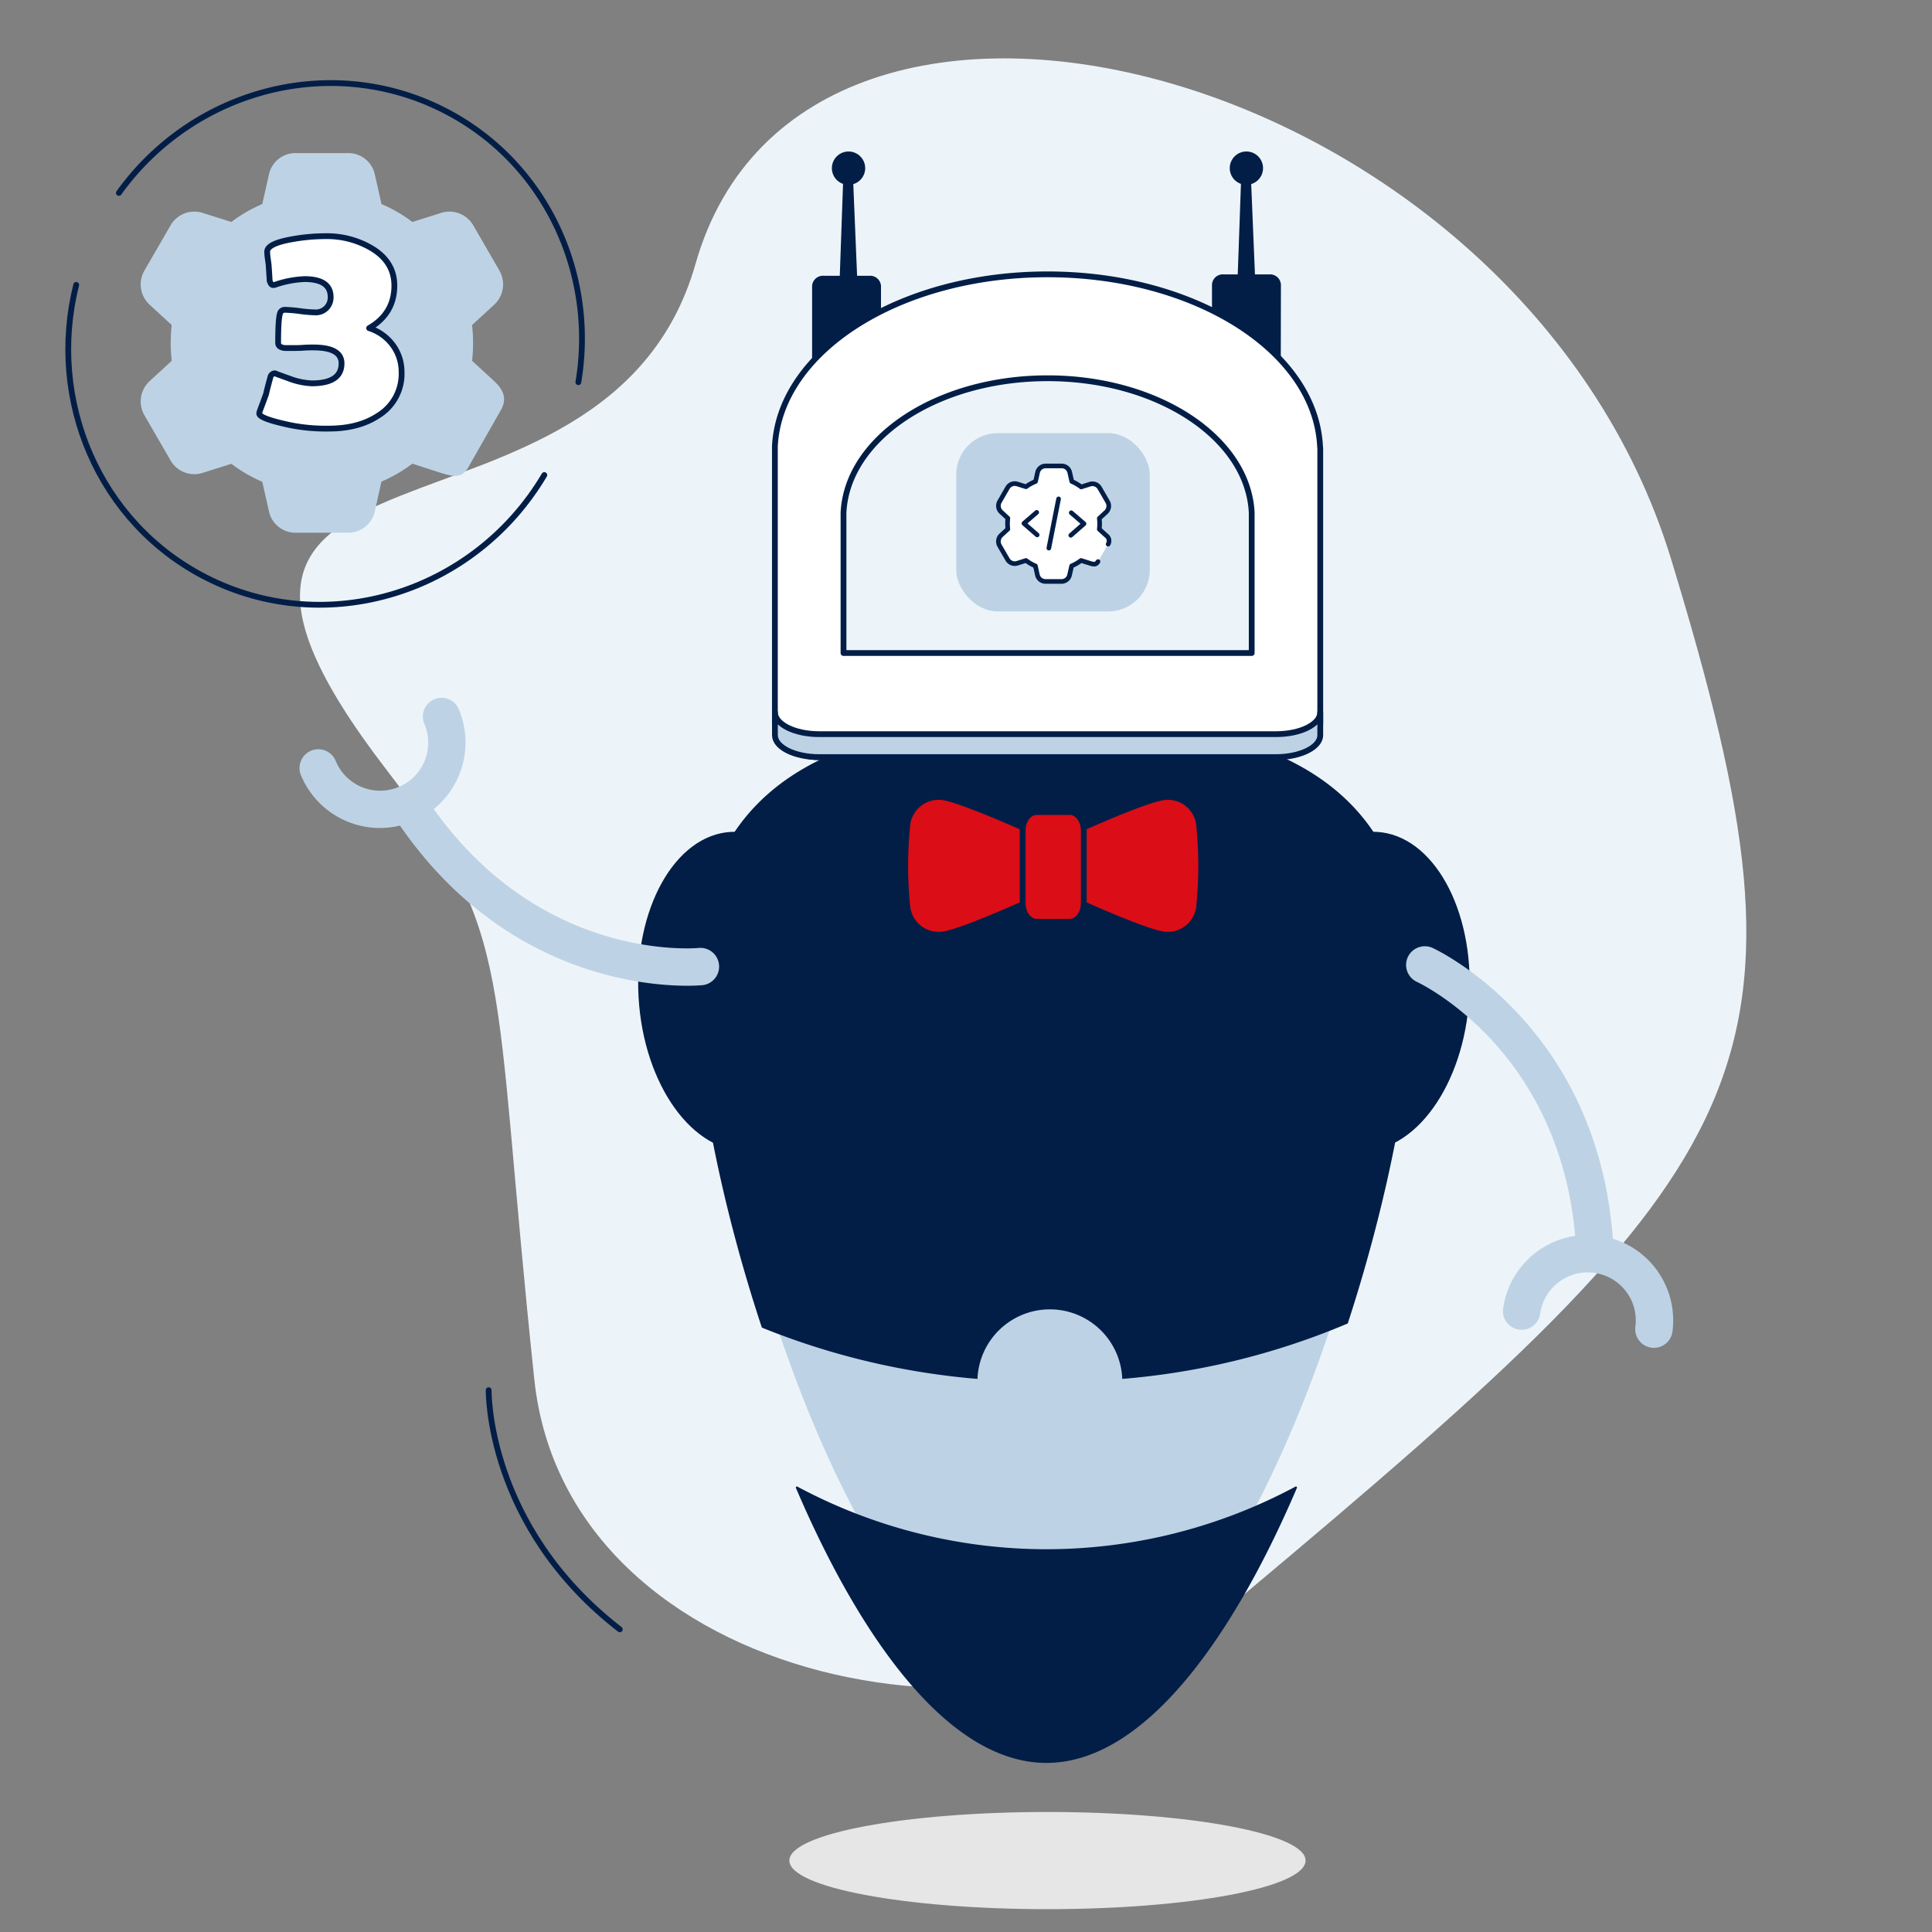 <svg xmlns="http://www.w3.org/2000/svg" width="500" height="500" viewBox="0 0 500 500"><rect x="0" y="0" width="500" height="500" fill="#808080" stroke="none"/><g style="isolation:isolate"><path d="M180,68.3c28.24-99.43,213.63-51.25,252.53,76.56,40.22,132.16,24.68,154.53-110.83,268C265.92,459.49,146.76,437,138.28,357,126.92,249.64,133.69,243,100,199.19,26.19,103.19,156.8,149.8,180,68.3Z" style="fill:#edf4f9"/><path d="M126.47,359.77s-.64,35.15,33.94,61.91" style="fill:none;stroke:#021e47;stroke-linecap:round;stroke-linejoin:round;stroke-width:1.5px"/><path d="M337.88,481.51c0-6.94-29.9-12.57-66.79-12.57s-66.8,5.63-66.8,12.57,29.91,12.58,66.8,12.58S337.88,488.46,337.88,481.51Z" style="fill:#e6e6e6;mix-blend-mode:multiply"/><path d="M217.89,255.05c1.32,22.81-9.4,42-23.93,42.81s-27.39-17-28.7-39.77,9.4-42,23.93-42.8S216.57,232.25,217.89,255.05Z" style="fill:#021e47"/><path d="M327.62,255.05c-1.33,22.81,9.39,42,23.92,42.81s27.39-17,28.7-39.77-9.39-42-23.93-42.8S328.93,232.25,327.62,255.05Z" style="fill:#021e47"/><path d="M272.75,439.53c-20.63,0-43.31-25.89-62.21-71-15.87-37.88-26.95-84.69-26.95-113.83,0-24.65,8.3-41.62,25.37-51.91,14.23-8.57,35.1-12.74,63.79-12.74s49.56,4.17,63.79,12.74c17.08,10.29,25.37,27.26,25.37,51.91,0,29.14-11.08,76-26.94,113.83C316.06,413.64,293.38,439.53,272.75,439.53Z" style="fill:#bdd3e5"/><path d="M365.78,254.67c0-55.9-41.65-68.52-93-68.52s-93,12.62-93,68.52c0,22,6.45,55.88,17.39,88.91a190.57,190.57,0,0,0,55.8,13.28,18.75,18.75,0,0,1,37.47,0,189,189,0,0,0,58.36-14.35C359.47,309.82,365.78,276.42,365.78,254.67Z" style="fill:#021e47"/><path d="M368.25,244.92a4.83,4.83,0,0,0-1.55,9.19c1.61.76,38.36,18.66,41.19,69.13a4.84,4.84,0,0,0,9.66-.55c-3.17-56.47-45-76.52-46.76-77.35A4.82,4.82,0,0,0,368.25,244.92Z" style="fill:#bdd3e5"/><path d="M408.62,319.71A22.15,22.15,0,0,0,389,338.62,4.84,4.84,0,0,0,398.6,340a12.43,12.43,0,0,1,24.62,3.46,4.84,4.84,0,0,0,9.58,1.35,22.12,22.12,0,0,0-18.82-25A22.42,22.42,0,0,0,408.62,319.71Z" style="fill:#bdd3e5"/><path d="M184.13,254.05a4.84,4.84,0,0,0-3.31-8.72c-1.77.16-42.52,3.32-70.5-38.78a4.83,4.83,0,0,0-8,5.35c31.3,47.11,77.51,43.25,79.47,43.06A4.72,4.72,0,0,0,184.13,254.05Z" style="fill:#bdd3e5"/><path d="M111.48,210a22.14,22.14,0,0,0,7.34-26.23,4.84,4.84,0,1,0-8.94,3.69,12.43,12.43,0,1,1-23,9.47,4.84,4.84,0,0,0-9,3.68,22.11,22.11,0,0,0,28.86,12A22.23,22.23,0,0,0,111.48,210Z" style="fill:#bdd3e5"/><path d="M270.81,400.94a136.56,136.56,0,0,1-64.46-16.21.27.27,0,0,0-.37.34c16.75,39.19,39.62,71.17,64.83,71.17s48.08-32,64.83-71.17a.27.27,0,0,0-.37-.34A136.56,136.56,0,0,1,270.81,400.94Z" style="fill:#021e47"/><path d="M310.47,215l-.11-1.31a8.15,8.15,0,0,0-9.53-7.32c-6.37,1.11-27.9,11.16-27.9,11.16v2.8h-.72v-2.8s-21.53-10-27.89-11.16a8.15,8.15,0,0,0-9.53,7.32l-.12,1.31a103.79,103.79,0,0,0,0,18.15l.12,1.31a8.15,8.15,0,0,0,9.53,7.33h0c6.36-1.12,27.89-11.17,27.89-11.17v-4.1h.72v4.1s21.53,10.05,27.9,11.17h0a8.16,8.16,0,0,0,9.53-7.33l.11-1.31A103.79,103.79,0,0,0,310.47,215Z" style="fill:#db0d16;stroke:#021e47;stroke-linecap:round;stroke-linejoin:round;stroke-width:1.5px"/><path d="M276.85,210.15H268.3c-2,0-3.64,2.14-3.64,4.79v18.81c0,2.65,1.63,4.8,3.64,4.8h8.55c2,0,3.63-2.15,3.63-4.8V214.94C280.48,212.29,278.85,210.15,276.85,210.15Z" style="fill:#db0d16;stroke:#021e47;stroke-linecap:round;stroke-linejoin:round;stroke-width:1.5px"/><path d="M223.91,43.52a4.31,4.31,0,1,1-4.31-4.31A4.31,4.31,0,0,1,223.91,43.52Z" style="fill:#021e47"/><polygon points="222.08 77.72 217.11 77.72 218.32 43.52 220.66 43.52 222.08 77.72" style="fill:#021e47"/><circle cx="322.58" cy="43.52" r="4.31" transform="translate(206.11 347.47) rotate(-76.72)" style="fill:#021e47"/><polygon points="325.06 77.72 320.09 77.72 321.3 43.52 323.64 43.52 325.06 77.72" style="fill:#021e47"/><path d="M331.46,96.79a2.81,2.81,0,0,1-3,2.63H316.66a2.81,2.81,0,0,1-3-2.63V73.64a2.8,2.8,0,0,1,3-2.63H328.5a2.81,2.81,0,0,1,3,2.63Z" style="fill:#021e47"/><path d="M228,97.15a2.81,2.81,0,0,1-3,2.64H213.17a2.82,2.82,0,0,1-3-2.64V74a2.81,2.81,0,0,1,3-2.63H225A2.81,2.81,0,0,1,228,74Z" style="fill:#021e47"/><path d="M341.63,115.51C340.39,90.8,309.29,71,271.09,71s-69.31,19.79-70.55,44.5c0,.25,0,.49,0,.74v70.86c0,4.89,5.13,8.85,11.45,8.85H330.22c6.33,0,11.46-4,11.46-8.85V116.25A6.13,6.13,0,0,0,341.63,115.51Z" style="fill:#fff;stroke:#021e47;stroke-linecap:round;stroke-linejoin:round;stroke-width:1.5px"/><path d="M330.22,190H212c-6.32,0-11.45-2.54-11.45-5.68v5.95c0,3.13,5.13,5.67,11.45,5.67H330.22c6.33,0,11.46-2.54,11.46-5.67v-5.95C341.68,187.48,336.55,190,330.22,190Z" style="fill:#bdd3e5;stroke:#021e47;stroke-linecap:round;stroke-linejoin:round;stroke-width:1.5px"/><path d="M323.94,169V133.26c0-.19,0-.39,0-.58-.93-19.32-24.22-34.79-52.82-34.79s-51.89,15.47-52.82,34.79a5.63,5.63,0,0,0,0,.58V169Z" style="fill:#edf4f9;stroke:#021e47;stroke-linecap:round;stroke-linejoin:round;stroke-width:1.5px"/><rect x="247.46" y="112.09" width="50.11" height="46.15" rx="10.75" style="fill:#bdd3e5"/><path d="M284.16,145.34c-.48.86-1.15.73-2.12.43l-2.27-.72a11.22,11.22,0,0,1-2.43,1.41l-.53,2.34a2.14,2.14,0,0,1-2.09,1.68h-4.14a2.16,2.16,0,0,1-2.1-1.68l-.52-2.34a11,11,0,0,1-2.43-1.41l-2.27.72a2.16,2.16,0,0,1-2.52-1l-2.07-3.57a2.19,2.19,0,0,1,.4-2.66l1.76-1.62a12.38,12.38,0,0,1,0-2.81l-1.75-1.61a2.19,2.19,0,0,1-.41-2.66l2.07-3.59a2.16,2.16,0,0,1,2.51-1l2.28.72A11.44,11.44,0,0,1,268,124.6l.52-2.33a2.15,2.15,0,0,1,2.1-1.68h4.14a2.13,2.13,0,0,1,2.09,1.68l.53,2.33a11.69,11.69,0,0,1,2.43,1.42l2.27-.72a2.16,2.16,0,0,1,2.52,1l2.06,3.57a2.17,2.17,0,0,1-.4,2.66l-1.76,1.62a12.38,12.38,0,0,1,0,2.81l1.76,1.61h0a1.68,1.68,0,0,1,.53,2.25" style="fill:#fff;stroke:#021e47;stroke-linecap:round;stroke-linejoin:round;stroke-width:1.2px"/><line x1="273.96" y1="129.11" x2="271.44" y2="141.85" style="fill:#fff;stroke:#021e47;stroke-linecap:round;stroke-linejoin:round;stroke-width:1.2px"/><polyline points="268.42 138.44 264.99 135.45 268.3 132.6" style="fill:#fff;stroke:#021e47;stroke-linecap:round;stroke-linejoin:round;stroke-width:1.2px"/><polyline points="277.12 138.54 280.54 135.54 277.24 132.7" style="fill:#fff;stroke:#021e47;stroke-linecap:round;stroke-linejoin:round;stroke-width:1.2px"/><path d="M121.16,121c-1.6,2.82-3.79,2.39-7,1.4L106.71,120a37.42,37.42,0,0,1-8,4.64L97,132.34a7,7,0,0,1-6.87,5.53H76.49a7,7,0,0,1-6.88-5.53l-1.73-7.66a37.47,37.47,0,0,1-8-4.65l-7.46,2.36a7.1,7.1,0,0,1-8.28-3.23l-6.79-11.74a7.14,7.14,0,0,1,1.32-8.74l5.78-5.31a40.46,40.46,0,0,1-.27-4.63,42.5,42.5,0,0,1,.26-4.62l-5.75-5.29a7.15,7.15,0,0,1-1.36-8.73l6.83-11.81a7.09,7.09,0,0,1,8.25-3.2l7.47,2.36a37.42,37.42,0,0,1,8-4.64l1.73-7.68a7,7,0,0,1,6.88-5.51H90.11A7,7,0,0,1,97,45.14l1.73,7.67a37.36,37.36,0,0,1,8,4.64l7.46-2.36a7.12,7.12,0,0,1,8.29,3.23l6.79,11.74a7.17,7.17,0,0,1-1.32,8.74l-5.78,5.32a41.27,41.27,0,0,1,0,9.25l5.75,5.29,0,0c2.39,2.25,3.35,4.54,1.74,7.41" style="fill:#bdd3e5"/><path d="M140.87,122.94c-18.06,30.5-56.3,42.43-87.52,26.53-27.86-14.19-41.1-45.94-33.63-75.74" style="fill:none;stroke:#021e47;stroke-linecap:round;stroke-linejoin:round;stroke-width:1.5px"/><path d="M30.77,49.92c14.82-20.63,39.51-31.1,63.55-27.83a64.3,64.3,0,0,1,20.6,6.45c26.2,13.34,39.47,42.2,34.76,70.37" style="fill:none;stroke:#021e47;stroke-linecap:round;stroke-linejoin:round;stroke-width:1.5px"/><path d="M103.93,96.31a12.63,12.63,0,0,1-6,11.22q-5.11,3.39-12.8,3.39a47.24,47.24,0,0,1-9.72-.83c-5.54-1.15-8.31-2.18-8.31-3.07a2.75,2.75,0,0,1,.16-.71c.37-1,.91-2.42,1.61-4.37.21-1,.58-2.41,1.11-4.33a1.24,1.24,0,0,1,1.18-1c-.08,0,1.09.43,3.52,1.3a18.87,18.87,0,0,0,6,1.3q7.71,0,7.71-5.16c0-2.76-2.44-4.13-7.32-4.13-.66,0-1.52,0-2.6.08s-1.78.07-2.12.07c-1.61,0-2.48,0-2.64,0-1.16-.13-1.73-.57-1.73-1.33,0-4,.15-6.54.47-7.56a1.24,1.24,0,0,1,1.26-1,34.88,34.88,0,0,1,4,.34,34.47,34.47,0,0,0,3.92.33,3.82,3.82,0,0,0,2.82-1.12,3.9,3.9,0,0,0,1.12-2.85q0-4.65-6.77-4.65A27,27,0,0,0,71,73.76a2.5,2.5,0,0,1-.35,0c-.35,0-.63-.37-.87-1.11q-.08-1.65-.24-3.78c0-.31-.1-.94-.23-1.89a13.28,13.28,0,0,1-.16-1.85q0-2.09,6.46-3.22a48.92,48.92,0,0,1,8.62-.79,22.76,22.76,0,0,1,11.73,3q6.1,3.54,6.1,9.8,0,7.22-6.53,11a12.19,12.19,0,0,1,6.12,4.37A11.62,11.62,0,0,1,103.93,96.31Z" style="fill:#fff;stroke:#021e47;stroke-linecap:round;stroke-linejoin:round;stroke-width:1.5px"/></g></svg>